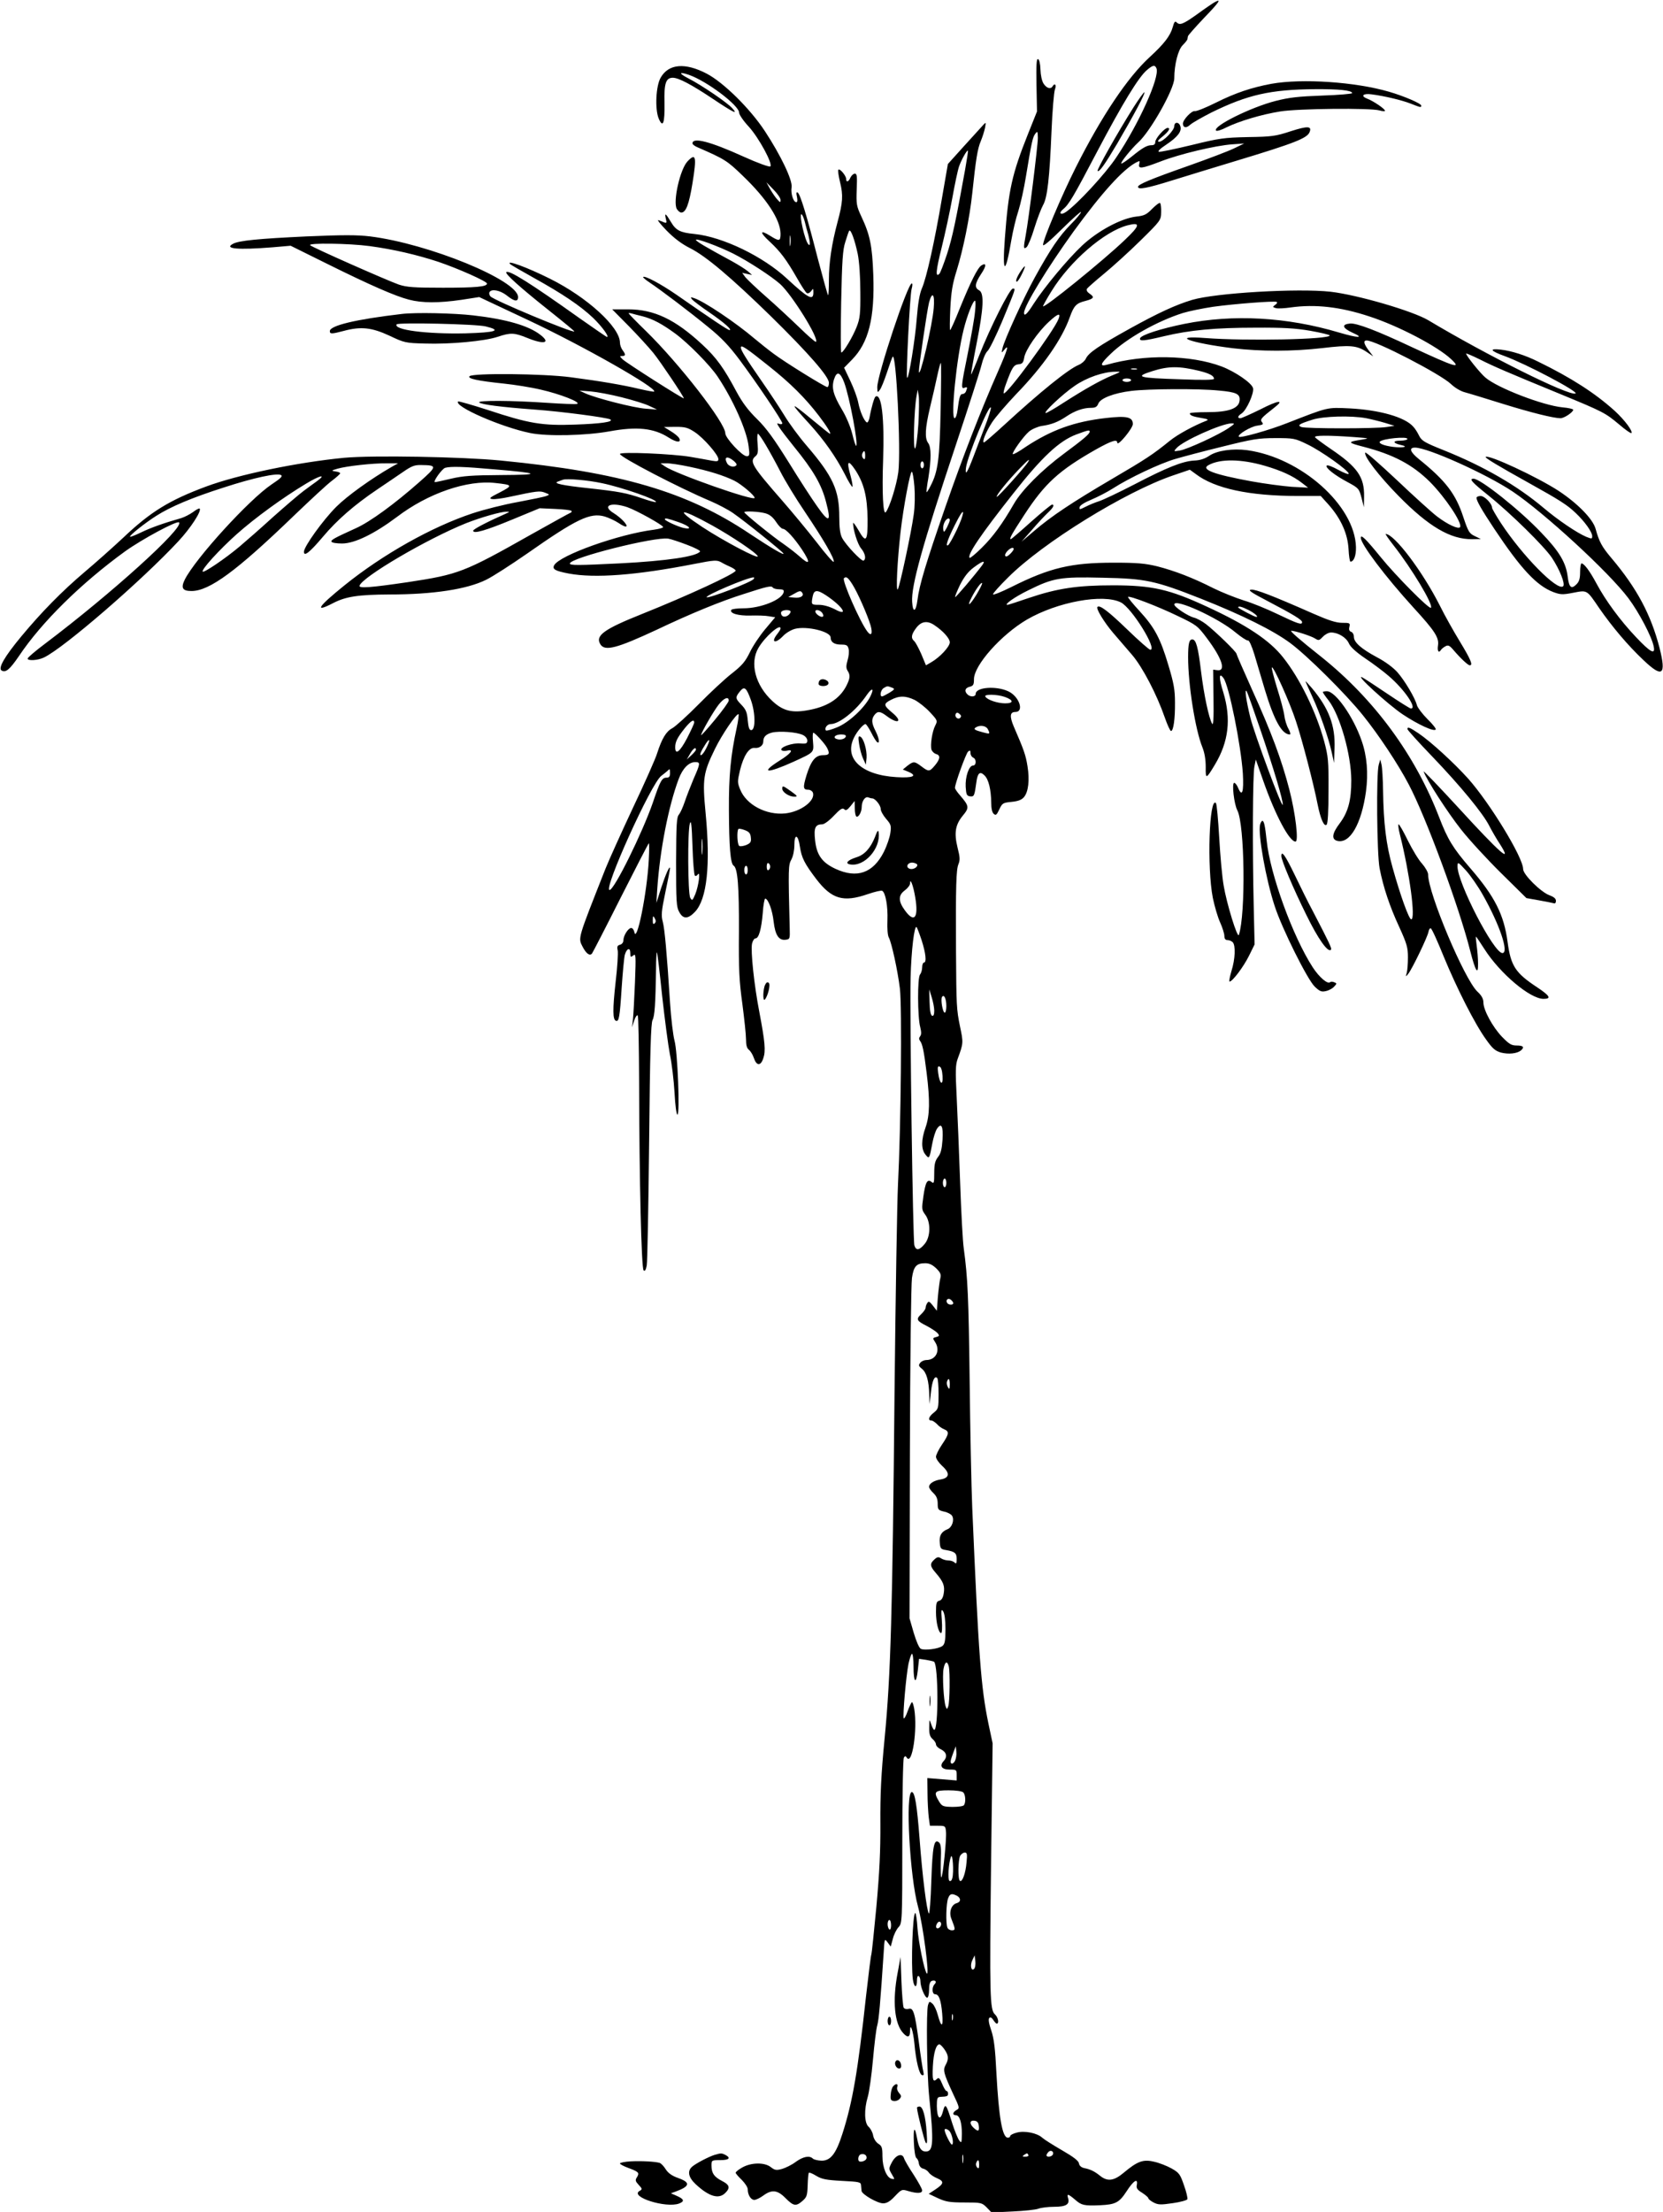 <?xml version="1.0" standalone="no"?>
<!DOCTYPE svg PUBLIC "-//W3C//DTD SVG 20010904//EN"
 "http://www.w3.org/TR/2001/REC-SVG-20010904/DTD/svg10.dtd">
<svg version="1.0" xmlns="http://www.w3.org/2000/svg"
 width="963pt" height="1280pt" viewBox="0 0 963 1280"
 preserveAspectRatio="xMidYMid meet">
<g transform="translate(0,1280) scale(0.1,-0.1)"
fill="#000000" stroke="none">
<path d="M7035 12788 c-11 -6 -57 -37 -102 -70 -83 -59 -101 -66 -120 -47 -9
9 -14 1 -22 -28 -14 -50 -50 -97 -133 -173 -128 -117 -279 -342 -428 -638 -83
-165 -190 -418 -190 -449 0 -11 38 21 110 92 61 60 110 104 110 98 0 -6 -27
-39 -60 -72 -66 -67 -116 -140 -208 -307 -66 -120 -177 -363 -187 -410 -6 -28
-6 -28 9 -10 31 39 23 8 -35 -124 -100 -227 -203 -491 -305 -785 -111 -320
-151 -452 -161 -536 -9 -71 -27 -78 -31 -12 -6 93 59 326 253 908 74 222 141
430 149 464 8 34 23 69 34 79 11 9 49 87 85 172 82 198 79 190 62 190 -18 0
-132 -227 -195 -387 -24 -62 -45 -111 -47 -110 -1 2 13 82 32 178 41 206 45
293 15 309 -28 15 -25 39 11 94 32 47 32 69 2 50 -22 -14 -62 -94 -124 -246
-28 -71 -54 -128 -57 -128 -3 0 -2 55 1 123 5 97 12 143 37 222 38 123 75 305
90 445 21 200 31 260 49 302 10 24 21 59 25 78 6 34 6 35 -12 15 -10 -11 -60
-66 -111 -122 l-92 -102 -35 -202 c-42 -247 -89 -459 -116 -519 -13 -31 -22
-84 -29 -170 -9 -121 -47 -356 -56 -346 -8 7 16 479 26 514 5 17 6 32 1 32
-24 0 -200 -530 -200 -601 1 -32 2 -33 15 -15 8 10 26 55 41 100 15 45 29 86
33 91 20 35 49 -535 33 -667 -10 -75 -51 -207 -73 -232 -15 -17 -22 114 -15
304 8 243 -9 387 -44 365 -7 -4 -24 -61 -35 -123 -4 -18 -11 -30 -16 -26 -16
10 -39 63 -49 114 -5 27 -26 84 -46 126 l-36 76 46 47 c96 98 132 240 123 491
-6 168 -19 231 -69 337 -28 60 -30 71 -27 156 3 77 2 92 -11 92 -8 0 -19 -10
-25 -22 -11 -26 -25 -30 -25 -9 0 19 -37 63 -45 54 -4 -4 1 -37 10 -74 18 -74
16 -114 -15 -229 -34 -127 -50 -236 -50 -333 0 -52 -2 -93 -5 -90 -3 3 -30
100 -60 214 -63 246 -101 371 -116 380 -8 4 -9 -4 -4 -25 4 -20 3 -31 -4 -31
-17 0 -33 51 -27 87 6 40 -62 183 -154 323 -85 130 -240 283 -338 334 -125 65
-220 57 -266 -23 -28 -48 -34 -181 -12 -236 25 -59 36 -29 34 90 -3 113 8 145
48 145 34 0 109 -40 232 -122 120 -80 149 -94 112 -54 -29 33 -182 136 -253
172 -58 30 -57 41 2 21 104 -36 291 -177 291 -219 0 -11 25 -48 56 -81 59 -65
140 -215 125 -230 -5 -5 -72 19 -156 57 -192 87 -295 114 -295 76 0 -6 15 -17
33 -24 154 -67 168 -76 258 -163 140 -134 218 -255 219 -335 0 -45 -7 -46 -61
-12 -60 37 -61 20 -2 -34 62 -58 96 -103 157 -209 26 -46 52 -86 58 -89 6 -4
17 1 25 11 12 18 13 17 13 -8 0 -49 -30 -33 -151 79 -139 130 -373 243 -537
260 -84 8 -108 21 -137 70 -30 50 -38 56 -29 17 6 -22 4 -25 -10 -20 -9 4 -24
10 -33 13 -10 4 11 -23 47 -60 44 -45 88 -78 136 -102 93 -47 235 -167 468
-394 218 -214 336 -349 336 -385 0 -14 -4 -25 -9 -25 -13 0 -246 144 -311 193
-30 22 -80 62 -110 87 -109 93 -294 217 -351 235 -21 7 -22 6 -11 -8 8 -9 53
-43 100 -75 84 -58 135 -102 116 -102 -9 0 -108 66 -306 204 -93 64 -185 113
-194 103 -2 -2 15 -17 38 -32 63 -42 229 -167 341 -259 74 -60 119 -107 181
-190 97 -130 246 -351 246 -365 0 -6 -8 -7 -17 -4 -16 6 -16 4 1 -22 11 -17
47 -64 81 -106 115 -141 163 -223 189 -326 31 -117 17 -122 -54 -20 -28 39
-102 153 -163 252 -85 136 -129 197 -183 250 -52 51 -85 95 -120 160 -72 135
-115 195 -196 270 -158 147 -280 205 -432 205 l-91 0 96 -97 c53 -54 117 -124
143 -156 42 -52 176 -252 176 -262 0 -7 -335 206 -355 226 -17 17 -18 19 -2
19 21 0 21 9 2 34 -8 11 -15 30 -15 43 0 90 -190 263 -405 370 -132 66 -260
113 -230 84 6 -5 68 -41 138 -80 166 -92 268 -161 341 -230 52 -50 96 -111 81
-111 -3 0 -74 49 -158 108 -285 203 -411 282 -425 267 -9 -9 80 -89 254 -227
78 -62 141 -114 140 -116 -10 -10 -468 181 -486 203 -7 8 -9 19 -5 25 12 20
62 10 100 -20 44 -35 65 -38 65 -9 0 97 -518 309 -857 351 -74 9 -158 9 -367
0 -277 -13 -393 -24 -427 -43 -54 -29 30 -36 230 -20 l104 9 206 -102 c256
-127 401 -190 479 -210 76 -20 173 -20 304 -1 l103 16 285 -134 c315 -148 747
-393 728 -413 -2 -2 -40 5 -84 15 -95 23 -224 45 -399 68 -157 21 -567 25
-586 6 -14 -14 48 -27 201 -43 58 -6 154 -21 213 -35 110 -25 233 -73 209 -82
-7 -3 -86 0 -175 6 -201 14 -405 15 -392 2 13 -12 131 -27 320 -41 154 -11
420 -46 439 -57 22 -14 -55 -25 -204 -30 -191 -7 -267 6 -503 84 -93 30 -171
52 -174 50 -27 -28 250 -149 418 -183 99 -20 320 -15 459 10 158 29 256 19
342 -36 47 -30 76 -31 60 -2 -5 8 -26 26 -48 39 l-39 24 66 1 c57 0 72 -4 113
-31 51 -34 136 -131 136 -156 0 -13 -7 -14 -37 -9 -21 4 -76 14 -123 22 -104
18 -410 31 -410 17 0 -18 344 -197 525 -273 44 -19 103 -50 130 -69 67 -46
282 -219 291 -233 11 -17 -72 32 -194 113 -362 243 -745 356 -1442 424 -226
22 -741 31 -906 16 -270 -26 -614 -97 -802 -167 -212 -79 -321 -146 -479 -296
-60 -56 -160 -145 -223 -198 -131 -111 -249 -231 -367 -373 -97 -117 -135
-183 -114 -197 24 -14 47 5 101 84 132 197 360 421 615 606 98 70 300 179 312
167 30 -31 -393 -413 -775 -701 -56 -42 -102 -81 -102 -87 0 -14 58 -11 94 6
116 55 569 447 779 673 71 76 136 176 123 189 -2 3 -20 -6 -38 -20 -18 -13
-49 -29 -68 -35 -102 -29 -178 -56 -233 -83 -33 -16 -62 -27 -64 -25 -6 6 87
80 152 121 83 53 206 105 391 164 175 57 308 85 331 72 12 -6 -1 -19 -54 -54
-130 -87 -441 -428 -503 -551 -24 -49 -13 -66 39 -66 104 0 261 116 591 434
96 92 196 185 222 204 27 20 48 40 48 43 0 4 -12 9 -28 11 -25 4 -24 5 13 16
53 15 204 32 285 31 l65 0 -39 -22 c-118 -68 -256 -167 -319 -230 -77 -77
-187 -230 -187 -260 0 -30 33 -4 111 88 80 95 179 182 314 273 50 33 116 79
149 101 49 34 67 41 105 40 94 -1 93 -7 -10 -98 -144 -127 -286 -231 -369
-268 -128 -58 -145 -68 -140 -78 3 -6 30 -10 61 -10 73 0 187 56 318 154 180
137 408 215 570 196 101 -11 102 -14 26 -54 -60 -30 -66 -36 -44 -39 14 -2 59
4 100 13 159 34 175 36 205 24 28 -11 28 -11 8 -19 -12 -5 -86 -20 -165 -35
-79 -14 -198 -44 -264 -66 -235 -78 -518 -237 -740 -416 -155 -125 -178 -161
-66 -103 73 38 145 49 327 50 252 0 448 30 559 85 39 19 144 87 235 150 291
204 368 240 452 216 23 -7 60 -24 81 -38 20 -14 40 -23 44 -19 9 8 -33 52 -74
77 -70 43 -15 66 80 34 52 -18 207 -104 207 -115 0 -5 -24 -11 -52 -15 -206
-26 -547 -148 -579 -206 -12 -23 6 -33 85 -48 151 -28 389 -10 723 55 122 24
134 24 160 10 15 -9 40 -21 56 -28 15 -7 27 -16 27 -20 0 -17 -280 -146 -540
-250 -223 -89 -275 -126 -243 -177 26 -41 96 -22 324 84 200 95 373 166 507
208 138 45 159 49 167 37 3 -5 20 -10 36 -10 23 0 30 -4 27 -16 -8 -44 -133
-94 -232 -94 -36 0 -67 -4 -71 -9 -12 -20 40 -35 110 -33 39 1 87 0 107 -4
l37 -6 -58 -69 c-32 -38 -72 -98 -89 -134 -26 -53 -44 -75 -104 -122 -40 -31
-127 -112 -193 -179 -66 -67 -135 -129 -152 -138 -35 -18 -60 -59 -88 -146 -9
-30 -72 -172 -140 -315 -67 -143 -138 -300 -158 -350 -164 -415 -160 -401
-133 -454 21 -40 41 -54 54 -39 5 7 80 152 166 323 86 170 159 311 163 315 3
3 3 -40 0 -95 -10 -194 -71 -493 -84 -417 -3 12 -10 22 -18 22 -17 0 -45 -44
-45 -71 0 -12 -8 -23 -20 -26 -15 -4 -18 -11 -13 -33 3 -16 -2 -97 -12 -182
-18 -162 -17 -219 2 -225 17 -6 22 19 33 192 6 88 14 173 18 189 11 39 32 46
32 11 0 -24 2 -26 17 -14 15 13 16 2 10 -156 -4 -93 -9 -190 -12 -215 l-5 -45
12 38 c7 22 16 35 21 31 4 -4 7 -179 8 -388 1 -560 13 -1074 26 -1087 7 -7 13
1 18 28 4 21 10 344 14 718 5 521 10 685 20 703 12 23 17 92 20 296 0 55 3 97
5 95 3 -2 16 -114 30 -249 15 -135 35 -288 45 -340 11 -52 23 -152 27 -222 4
-75 11 -128 17 -128 15 0 1 363 -17 428 -8 29 -20 128 -26 220 -19 296 -31
425 -42 468 -10 36 -8 61 15 171 15 70 27 133 27 138 -1 21 -25 -33 -52 -115
l-27 -85 5 80 c15 224 65 480 124 637 23 62 59 98 96 98 31 0 30 -7 -10 -98
-18 -43 -41 -102 -51 -132 -10 -30 -25 -63 -33 -73 -14 -15 -16 -56 -17 -275
0 -228 2 -261 18 -289 23 -43 51 -42 92 1 69 74 90 270 61 571 -19 198 -14
232 54 371 40 83 127 210 137 201 2 -3 -2 -38 -11 -79 -35 -160 -46 -278 -45
-475 1 -216 9 -310 27 -322 24 -14 32 -121 31 -381 -2 -222 2 -290 20 -420 11
-85 21 -177 21 -204 0 -34 5 -52 17 -61 9 -7 22 -28 28 -46 16 -48 40 -49 55
-3 15 43 10 94 -23 269 -30 154 -51 354 -42 395 4 17 13 30 20 30 19 0 34 53
42 147 3 46 10 83 14 83 17 0 42 -67 49 -133 9 -78 30 -110 69 -105 25 3 26 5
24 68 -9 351 -8 364 10 397 10 19 17 53 17 83 0 69 22 62 32 -9 10 -65 26 -97
95 -188 89 -116 156 -136 298 -87 41 14 79 23 84 19 19 -11 33 -89 30 -170 -2
-45 1 -89 8 -100 16 -30 51 -189 64 -295 13 -104 6 -804 -11 -1135 -5 -99 -14
-641 -20 -1205 -12 -1280 -22 -1632 -57 -1995 -21 -216 -26 -329 -25 -495 1
-161 -5 -283 -23 -483 -14 -148 -27 -272 -29 -276 -3 -4 -16 -113 -31 -242
-47 -434 -78 -614 -137 -797 -37 -116 -69 -157 -123 -155 -20 1 -42 6 -48 12
-19 19 -56 12 -99 -19 -22 -17 -59 -35 -80 -41 -33 -9 -42 -7 -65 11 -36 28
-112 27 -164 -2 -22 -12 -39 -26 -39 -31 0 -4 16 -23 35 -41 19 -19 35 -43 35
-55 0 -32 18 -61 38 -61 10 0 33 11 52 25 49 36 82 33 129 -15 46 -46 60 -49
98 -16 25 22 28 31 30 91 1 37 4 69 7 72 3 3 22 -5 43 -18 32 -19 56 -24 148
-29 101 -5 110 -7 111 -25 1 -11 2 -26 3 -33 2 -20 92 -72 125 -72 21 0 40 11
68 41 39 41 41 41 78 30 51 -15 80 -14 80 4 0 8 -22 48 -49 90 -28 42 -53 85
-56 96 -10 32 -47 20 -70 -23 -19 -36 -19 -38 -1 -69 18 -30 18 -31 0 -27 -29
5 -54 65 -54 130 0 50 -3 60 -24 73 -14 9 -27 30 -30 48 -3 18 -15 40 -26 50
-25 21 -27 100 -5 173 8 27 22 123 30 214 8 91 19 181 25 200 9 31 18 130 37
419 5 84 5 85 23 61 l18 -24 12 44 c6 25 21 55 33 68 21 23 22 27 22 495 0
260 4 478 9 486 7 11 10 11 17 0 31 -48 63 163 43 283 -4 21 -9 38 -13 38 -3
0 -15 -24 -25 -52 -10 -29 -21 -47 -23 -41 -6 18 14 247 28 316 7 31 16 57 20
57 5 0 9 -33 9 -74 0 -94 15 -107 25 -20 l7 65 41 -6 c23 -4 44 -9 46 -11 25
-23 26 -394 1 -394 -4 0 -12 15 -18 33 -10 31 -10 31 -11 -18 -1 -39 4 -54 19
-68 11 -9 20 -23 20 -31 0 -8 12 -21 27 -28 34 -16 41 -43 18 -68 -27 -29 -12
-50 35 -50 38 0 40 -1 40 -31 l0 -32 -85 7 -85 7 1 -88 c0 -48 4 -110 7 -138
l7 -50 45 0 c44 0 45 -1 48 -35 4 -42 -18 -259 -27 -264 -3 -2 -4 40 -3 93 3
78 1 100 -11 110 -28 23 -37 -21 -44 -224 -3 -108 -10 -192 -14 -188 -12 12
-38 217 -54 433 -15 193 -27 270 -45 270 -38 0 -12 -491 36 -663 29 -106 68
-404 51 -387 -14 13 -49 185 -54 262 -3 49 -9 88 -13 88 -15 0 -25 -299 -14
-383 7 -51 24 -54 24 -6 0 18 4 28 10 24 6 -3 10 -17 10 -31 0 -32 26 -94 39
-94 6 0 11 20 11 45 0 32 5 47 15 52 21 7 32 -4 17 -19 -17 -17 -15 -58 3 -58
22 0 34 -32 41 -112 7 -81 -5 -84 -26 -6 -7 26 -20 54 -30 63 -17 15 -19 15
-26 -7 -11 -33 -7 -393 6 -523 28 -277 25 -325 -19 -325 -26 0 -40 20 -50 74
-14 77 -23 67 -19 -22 2 -47 8 -86 15 -90 6 -4 13 -18 14 -32 3 -15 12 -26 24
-29 11 -2 26 -12 33 -22 7 -11 29 -26 49 -34 42 -18 39 -32 -11 -65 l-38 -25
53 -25 c46 -21 68 -25 154 -25 97 0 101 -1 129 -29 l28 -29 122 6 c66 3 134
10 149 16 16 6 57 11 91 11 69 0 92 14 81 50 -9 28 1 25 42 -10 35 -31 51 -35
143 -31 90 4 111 15 154 81 40 62 67 79 59 36 -4 -18 3 -28 31 -45 20 -13 36
-27 36 -32 0 -4 14 -16 30 -24 27 -14 42 -14 111 -4 44 6 83 17 85 23 2 6 -6
43 -20 81 -22 64 -28 72 -72 97 -27 15 -73 33 -102 39 -63 15 -96 2 -175 -64
-56 -47 -93 -52 -135 -19 -32 26 -57 39 -94 46 -17 4 -28 14 -30 27 -2 15 -32
38 -98 76 -52 30 -104 63 -115 73 -29 27 -103 42 -148 29 -20 -5 -37 -14 -37
-19 0 -6 -6 -10 -14 -10 -32 0 -52 116 -66 373 -7 143 -14 200 -30 248 -14 40
-18 65 -11 72 6 6 14 2 23 -12 7 -11 16 -21 20 -21 15 0 8 37 -11 54 -29 26
-31 111 -22 870 l9 698 -24 113 c-44 212 -57 391 -94 1250 -5 121 -12 452 -15
735 -6 485 -11 595 -34 765 -6 39 -15 210 -21 380 -6 171 -15 393 -20 494 -8
155 -7 190 6 225 33 89 33 93 13 187 -20 99 -21 117 -23 434 -2 380 1 473 14
504 10 25 9 41 -5 96 -21 86 -13 133 31 186 38 46 36 55 -17 117 -16 18 -29
37 -29 43 0 24 64 200 76 210 11 9 14 7 14 -9 0 -11 7 -22 15 -26 20 -7 20
-46 -1 -46 -23 0 -45 -65 -42 -123 3 -45 6 -52 25 -55 24 -3 26 2 37 82 7 54
21 65 47 39 24 -23 38 -82 39 -159 0 -32 5 -56 15 -64 12 -10 17 -5 32 27 17
36 21 38 72 43 38 4 58 12 71 28 25 30 33 98 20 178 -10 64 -21 95 -80 231
-24 57 -22 83 9 83 54 0 23 91 -41 120 -72 33 -188 23 -188 -15 0 -18 -31 -20
-48 -3 -19 19 -14 37 13 44 21 5 25 12 25 44 0 80 157 257 307 345 176 102
441 151 544 99 63 -32 213 -274 170 -274 -6 0 -67 53 -135 119 -109 105 -158
142 -171 129 -10 -9 39 -89 90 -149 30 -35 80 -93 111 -129 60 -70 143 -229
189 -362 15 -43 31 -78 36 -78 14 0 24 70 23 165 0 74 -7 112 -38 215 -47 158
-80 219 -168 315 -39 42 -68 78 -66 81 9 8 171 -54 287 -110 109 -52 116 -57
169 -128 89 -118 114 -194 60 -186 l-23 3 2 -165 c2 -115 -1 -160 -8 -148 -19
34 -47 165 -64 302 -17 142 -29 186 -51 186 -18 0 -24 -25 -24 -103 0 -158 41
-419 83 -522 13 -33 19 -72 19 -114 -1 -71 2 -71 53 14 80 133 95 265 49 418
-27 85 -26 120 1 83 32 -43 101 -388 112 -552 6 -106 -4 -139 -27 -84 -7 17
-17 30 -23 30 -15 0 -1 -123 18 -159 43 -83 49 -600 9 -721 -8 -23 -71 182
-88 285 -9 49 -20 175 -26 280 -6 104 -14 193 -19 198 -39 39 -52 -374 -18
-548 10 -49 29 -114 43 -144 13 -29 24 -64 24 -77 0 -16 6 -24 18 -24 10 0 23
-5 30 -12 18 -18 15 -98 -7 -167 -10 -34 -15 -61 -11 -61 17 0 82 87 113 150
l32 65 -5 215 c-8 335 -6 771 4 815 l8 40 43 -123 c69 -197 151 -352 187 -352
19 0 0 163 -36 302 -44 169 -102 327 -216 578 -49 109 -90 203 -90 207 0 11
-124 131 -176 171 -22 17 -53 34 -70 38 -35 9 -114 61 -114 76 0 39 256 -78
355 -162 33 -27 65 -48 71 -46 7 3 22 -30 38 -82 14 -48 42 -140 61 -205 53
-175 98 -257 144 -257 6 0 2 15 -8 33 -10 17 -21 52 -24 77 -3 25 -22 96 -42
159 -19 63 -33 116 -30 119 9 9 104 -202 140 -313 36 -108 102 -362 125 -480
17 -85 38 -131 52 -117 7 7 11 73 11 199 1 171 -2 196 -25 283 -47 172 -141
364 -238 486 -78 99 -212 188 -440 293 -218 101 -318 124 -545 124 -205 0
-321 -17 -487 -73 -64 -22 -120 -40 -124 -40 -23 0 42 46 120 84 145 72 185
79 430 73 251 -5 306 -17 572 -122 237 -94 415 -182 514 -255 98 -72 324 -296
423 -420 91 -113 204 -283 265 -400 99 -187 291 -707 356 -964 30 -117 46
-143 45 -71 0 28 -4 74 -8 103 -4 28 -6 52 -4 52 2 0 24 -33 49 -72 90 -141
264 -288 342 -288 47 0 38 17 -37 67 -126 83 -152 123 -171 262 -21 158 -74
263 -215 426 -102 118 -132 168 -181 295 -139 362 -377 685 -684 930 -124 98
-183 150 -173 150 23 0 117 -31 137 -44 22 -14 25 -13 47 10 12 13 33 24 47
24 41 0 88 -29 103 -63 9 -21 41 -50 95 -87 45 -30 106 -76 136 -102 91 -78
166 -188 128 -188 -5 0 -66 38 -134 84 -68 46 -134 89 -147 96 -50 24 150
-158 234 -214 89 -59 182 -102 191 -87 3 4 -19 32 -49 61 -29 29 -56 65 -60
79 -10 41 -70 142 -113 191 -24 27 -71 62 -119 87 -91 49 -133 86 -133 118 0
13 -7 26 -16 29 -11 4 -14 13 -10 29 5 22 2 23 -42 23 -35 0 -78 14 -167 53
-238 105 -335 142 -360 139 -21 -2 -1 -16 97 -67 149 -78 198 -108 198 -121 0
-18 -24 -10 -139 45 -62 30 -152 67 -200 81 -47 15 -125 46 -174 70 -120 61
-225 101 -326 127 -71 17 -116 21 -251 21 -247 0 -370 -29 -592 -140 -60 -30
-108 -49 -108 -43 0 6 39 50 88 98 201 201 679 496 955 590 l97 33 33 -24
c111 -85 310 -128 596 -128 l129 0 47 -52 c71 -81 109 -167 114 -255 2 -40 7
-73 11 -73 20 0 33 35 32 84 -6 241 -318 518 -630 561 -83 11 -175 -2 -219
-32 -25 -17 -54 -27 -88 -28 -68 -4 -158 -40 -348 -139 -89 -46 -180 -89 -202
-96 -22 -7 -57 -21 -78 -32 -36 -18 -38 -18 -35 -2 2 10 29 27 68 43 36 15 92
44 125 65 93 60 271 144 360 170 44 13 168 46 275 72 173 43 207 49 305 49
106 0 113 -1 185 -36 80 -38 240 -152 240 -170 0 -6 -27 4 -60 22 -32 18 -63
30 -67 25 -11 -11 44 -55 121 -96 63 -34 66 -37 80 -90 l14 -55 1 63 c2 112
-39 170 -191 273 -47 32 -89 63 -93 69 -7 11 74 12 225 1 92 -7 93 -7 45 -15
-84 -13 -83 -17 10 -41 174 -45 284 -103 386 -204 89 -90 188 -238 174 -261
-9 -14 -71 14 -134 62 -30 23 -134 117 -232 210 -98 92 -180 164 -183 159 -11
-18 79 -135 193 -251 174 -177 300 -251 425 -250 l51 1 -35 17 c-32 15 -38 26
-66 109 -44 135 -102 211 -257 336 -52 42 -60 67 -23 67 74 0 412 -152 565
-254 181 -121 558 -467 671 -618 60 -80 135 -222 146 -278 11 -51 -18 -36
-102 53 -91 96 -176 211 -230 312 -38 71 -71 115 -86 115 -4 0 -8 -22 -8 -50
0 -37 -5 -55 -21 -71 -30 -30 -43 -19 -51 45 -10 81 -49 146 -153 254 -124
131 -352 312 -392 312 -28 0 -10 -20 85 -96 130 -104 324 -295 369 -362 45
-68 78 -151 65 -164 -32 -32 -237 177 -361 366 -28 43 -51 83 -51 88 0 24 -43
68 -66 68 -13 0 -24 -5 -24 -10 0 -18 30 -70 103 -180 154 -231 245 -329 342
-366 41 -15 53 -16 115 -4 82 16 78 18 150 -88 75 -108 165 -215 255 -300 112
-107 135 -90 95 69 -50 193 -131 345 -278 519 -56 66 -72 96 -92 169 -15 57
-104 148 -215 221 -123 80 -406 212 -422 196 -5 -5 71 -51 251 -151 178 -99
222 -127 270 -173 52 -49 96 -110 96 -134 0 -17 -2 -17 -35 -4 -54 23 -162 96
-245 166 -154 130 -348 242 -580 335 -110 44 -127 54 -142 83 -9 19 -24 43
-35 54 -49 55 -195 96 -368 105 -133 6 -120 9 -364 -86 -104 -41 -269 -87
-277 -78 -11 11 68 59 106 64 34 5 38 8 28 20 -13 16 -7 23 72 85 61 47 23 43
-82 -11 -57 -28 -109 -51 -115 -51 -19 0 -16 13 6 27 29 18 74 118 67 147 -7
30 -104 96 -183 126 -180 67 -449 71 -662 10 -45 -13 -40 5 20 62 92 90 270
190 419 237 36 11 115 27 175 36 123 17 356 35 368 28 5 -3 1 -11 -9 -17 -16
-12 -15 -13 5 -19 12 -3 50 -1 84 4 142 20 288 4 457 -52 169 -55 394 -173
473 -247 63 -59 24 -47 -224 68 -206 97 -324 142 -362 138 -50 -5 -44 -26 15
-53 72 -32 34 -32 -78 1 -302 90 -613 107 -896 50 -138 -28 -249 -64 -256 -83
-6 -19 23 -16 140 12 148 35 294 49 528 49 160 1 230 -3 318 -18 61 -11 112
-23 112 -27 0 -23 -482 -33 -719 -15 -208 16 -91 -28 159 -59 160 -19 345 -19
518 1 160 19 199 15 254 -21 l40 -27 -26 34 c-29 39 -33 58 -12 58 52 0 427
-194 488 -252 23 -22 57 -42 81 -48 23 -6 121 -36 217 -66 171 -53 294 -83
336 -84 22 0 74 35 74 49 0 5 -28 11 -62 14 -113 11 -376 112 -446 172 -31 26
-112 127 -112 139 0 3 35 -12 78 -33 83 -42 158 -74 467 -201 250 -103 261
-109 341 -176 36 -31 68 -53 71 -50 10 10 -39 76 -97 129 -113 102 -251 191
-444 285 -72 36 -153 62 -215 69 -70 8 -62 -7 21 -37 124 -45 435 -209 411
-217 -41 -14 -513 221 -852 424 -91 54 -410 147 -566 165 -191 21 -666 -7
-801 -47 -94 -28 -196 -75 -359 -165 -186 -103 -241 -141 -257 -175 -6 -13
-24 -29 -41 -36 -61 -25 -224 -157 -432 -348 -60 -55 -113 -101 -117 -101 -14
0 13 65 48 118 20 30 82 102 138 161 157 162 266 319 311 446 24 67 38 81 91
94 49 13 54 22 22 43 -13 9 -18 19 -14 27 4 6 49 46 99 87 51 42 146 128 211
192 117 115 119 118 120 164 1 25 -2 49 -6 53 -4 4 -24 -11 -45 -32 -33 -34
-46 -41 -93 -46 -87 -10 -222 -82 -314 -168 -84 -79 -217 -239 -280 -336 -37
-59 -56 -77 -56 -53 0 40 137 263 287 471 165 226 286 359 362 399 22 11 23
11 18 -9 -7 -30 14 -27 124 15 111 43 317 92 414 99 l70 5 -60 -29 c-33 -16
-152 -61 -265 -101 -219 -77 -290 -107 -290 -121 0 -18 53 -8 197 37 82 25
249 77 373 114 341 103 411 131 424 167 13 34 -12 35 -109 4 -88 -29 -111 -32
-248 -34 -139 -3 -167 -7 -326 -46 -96 -23 -181 -41 -190 -39 -9 2 7 18 42 41
66 44 92 77 82 107 -8 26 -35 26 -35 0 0 -24 -64 -90 -88 -90 -12 1 -6 10 21
31 36 30 47 49 28 49 -17 0 -71 -61 -71 -81 0 -13 -7 -19 -21 -19 -27 0 -52
-14 -117 -67 -30 -24 -57 -42 -59 -39 -6 6 61 88 97 121 71 63 210 310 210
372 0 79 22 166 49 192 14 14 26 29 27 34 1 4 2 11 3 17 0 5 42 52 92 105 90
93 104 115 64 93z m-338 -384 c19 -51 -101 -319 -233 -515 -63 -95 -227 -272
-292 -316 -29 -20 -44 -7 -17 15 35 29 60 71 199 336 146 277 240 431 288 471
34 29 46 31 55 9z m-1108 -584 c-54 -299 -74 -394 -105 -490 -19 -58 -39 -109
-44 -114 -24 -24 -21 16 13 152 20 81 48 210 62 288 14 78 31 159 39 182 14
39 46 96 51 90 2 -2 -6 -50 -16 -108z m-1069 -177 c0 -16 -2 -16 -18 2 -11 11
-29 38 -42 60 l-22 40 41 -42 c23 -23 41 -50 41 -60z m140 -125 c6 -24 15 -59
21 -78 11 -45 12 -67 0 -54 -20 21 -55 174 -40 174 4 0 13 -19 19 -42z m1852
-108 c-122 -117 -472 -400 -472 -382 0 4 22 44 49 87 107 174 306 346 440 381
78 20 74 0 -17 -86z m-1545 -80 c9 -45 15 -134 15 -220 1 -126 -2 -152 -21
-201 -22 -57 -77 -149 -89 -149 -4 0 -4 132 -1 292 5 239 9 303 24 348 9 30
19 59 22 64 9 14 33 -53 50 -134z m-390 53 c-2 -16 -4 -5 -4 22 0 28 2 40 4
28 2 -13 2 -35 0 -50z m-332 -50 c89 -45 221 -131 273 -177 69 -63 226 -315
207 -334 -3 -3 -47 35 -98 85 -51 49 -137 129 -192 177 -55 48 -108 99 -119
112 l-18 25 28 -6 29 -6 -24 21 c-13 11 -54 37 -90 57 -157 85 -211 117 -211
125 0 11 131 -37 215 -79z m-2105 43 c140 -19 273 -50 398 -91 115 -39 282
-113 282 -126 0 -18 -63 -24 -255 -24 -168 0 -209 3 -255 18 -66 23 -501 215
-514 228 -15 14 225 11 344 -5z m3267 -358 c-7 -97 -83 -420 -86 -368 -1 25
48 358 59 400 18 67 34 49 27 -32z m239 -22 c-3 -36 -22 -142 -41 -237 -40
-196 -41 -211 -20 -203 17 7 18 3 9 -20 -3 -9 -12 -16 -20 -16 -14 0 -19 -15
-29 -92 -3 -27 -11 -48 -17 -48 -24 0 11 349 52 512 20 81 54 168 66 168 4 0
4 -29 0 -64z m-1926 -26 c61 -16 113 -44 190 -100 76 -56 203 -185 246 -250
89 -133 168 -310 179 -402 7 -52 5 -58 -11 -58 -26 0 -124 105 -124 133 0 60
-265 401 -459 591 -56 54 -101 101 -101 103 0 2 8 2 18 -1 9 -3 37 -10 62 -16z
m2410 -15 c-26 -69 -303 -445 -318 -431 -2 3 3 27 13 53 35 96 45 112 73 115
22 2 28 9 33 39 7 44 79 148 143 207 52 48 70 54 56 17z m-1677 -274 c126
-100 210 -184 289 -287 45 -59 73 -104 64 -104 -3 0 -48 36 -101 80 -134 111
-137 107 -16 -25 83 -91 153 -191 203 -289 21 -43 42 -76 44 -73 3 3 -2 32
-11 65 -24 85 -15 96 28 32 50 -77 69 -152 71 -283 1 -130 -9 -143 -53 -65
-17 29 -31 48 -31 41 0 -39 26 -122 46 -146 24 -29 31 -61 15 -71 -11 -7 -103
90 -125 132 -11 22 -16 57 -16 121 0 154 -36 234 -188 411 -45 52 -103 131
-130 176 -27 44 -85 132 -129 195 -93 134 -123 182 -123 198 0 18 28 0 163
-108z m994 -253 c-6 -286 -15 -356 -58 -439 -11 -23 -22 -39 -24 -37 -1 1 3
39 11 83 17 107 17 177 -1 201 -21 28 -18 85 10 204 14 58 33 140 42 183 9 42
18 77 21 77 3 0 2 -123 -1 -272z m1497 226 c61 -15 86 -29 86 -46 0 -7 -67 -8
-192 -3 -251 8 -271 14 -163 48 92 29 154 29 269 1z m-361 9 c-7 -2 -21 -2
-30 0 -10 3 -4 5 12 5 17 0 24 -2 18 -5z m-144 -36 c-69 -29 -156 -78 -278
-156 -52 -34 -99 -61 -105 -61 -19 0 98 110 167 157 69 48 167 82 237 82 34 1
33 0 -21 -22z m-1551 -39 c32 -86 85 -368 69 -368 -2 0 -13 31 -22 70 -10 40
-35 100 -60 141 -50 84 -61 126 -45 175 16 48 35 42 58 -18z m1662 12 c0 -5
-11 -10 -25 -10 -14 0 -25 5 -25 10 0 6 11 10 25 10 14 0 25 -4 25 -10z m508
-60 c102 -9 125 -20 120 -59 -5 -45 -64 -66 -185 -66 -57 0 -103 -3 -103 -7 0
-12 19 -19 68 -27 37 -6 43 -10 27 -16 -72 -28 -167 -80 -210 -115 -100 -81
-140 -107 -333 -220 -237 -139 -355 -218 -453 -302 l-74 -63 62 70 c33 39 75
83 92 99 31 29 39 46 23 46 -5 0 -60 -45 -122 -100 -61 -55 -114 -100 -116
-100 -12 0 4 28 77 140 120 184 202 258 415 379 93 52 124 61 124 39 1 -24 90
83 90 108 0 41 -35 49 -156 35 -184 -21 -316 -69 -466 -168 -37 -26 -70 -44
-73 -41 -7 7 61 103 94 131 17 14 50 28 73 32 57 8 95 23 143 55 49 33 98 50
142 50 26 0 35 5 43 24 11 31 91 62 192 74 97 12 390 14 506 2z m-3458 -39
c64 -16 136 -38 160 -50 l45 -21 -65 5 c-67 4 -290 61 -351 89 l-34 16 65 -5
c36 -3 117 -18 180 -34z m1718 -156 c-5 -72 -13 -134 -19 -140 -12 -11 -6 222
8 300 l7 40 6 -35 c3 -19 2 -93 -2 -165z m384 -17 c-22 -57 -51 -134 -66 -173
-35 -92 -49 -113 -42 -60 10 69 135 372 144 346 2 -6 -14 -57 -36 -113z m2209
52 c30 -6 79 -18 109 -27 l55 -17 -45 -7 c-59 -10 -469 -10 -494 0 -25 10 -13
18 63 42 64 21 226 25 312 9z m-795 -56 c-59 -41 -241 -124 -283 -131 -38 -6
-38 -6 -20 14 37 42 258 141 317 143 23 0 21 -2 -14 -26z m-806 -22 c0 -13
-35 -43 -150 -128 -127 -94 -243 -210 -289 -290 -66 -115 -121 -190 -185 -253
-36 -36 -68 -62 -71 -59 -16 16 64 134 253 373 166 211 266 304 365 341 70 26
77 27 77 16z m-1875 -78 c22 -37 60 -106 85 -155 25 -49 88 -153 141 -231 107
-159 173 -272 167 -289 -2 -6 -47 45 -99 113 -53 68 -141 174 -195 236 -182
208 -196 232 -158 263 13 11 15 26 11 71 -3 32 -2 58 2 58 4 0 25 -30 46 -66z
m3715 36 c0 -5 -18 -10 -41 -10 -46 0 -45 -14 3 -25 48 -10 15 -18 -45 -11
-53 7 -86 20 -76 31 18 17 159 31 159 15z m-3140 -97 c0 -20 -3 -24 -11 -16
-7 7 -9 19 -6 27 10 24 17 19 17 -11z m-745 -54 c-11 -16 -44 -10 -55 11 -18
33 -2 43 31 19 16 -11 27 -25 24 -30z m1688 17 c-16 -27 -176 -206 -181 -201
-6 6 58 86 127 158 57 59 68 67 54 43z m1370 -21 c96 -28 163 -58 217 -100
l35 -27 -95 5 c-52 4 -158 18 -235 32 -219 40 -294 69 -246 94 68 37 189 35
324 -4z m-1973 5 c0 -11 -4 -20 -10 -20 -5 0 -10 9 -10 20 0 11 5 20 10 20 6
0 10 -9 10 -20z m-1357 -11 c110 -23 200 -51 260 -81 40 -20 117 -85 117 -99
0 -22 -458 139 -521 183 l-24 17 33 0 c18 1 79 -8 135 -20z m-1130 -15 c266
-22 277 -32 37 -33 -168 -1 -220 -5 -288 -21 -46 -11 -88 -20 -93 -20 -15 0
41 78 59 83 33 9 107 7 285 -9z m2432 -98 c4 -48 3 -119 -4 -165 -14 -103 -80
-411 -92 -431 -12 -18 -3 164 16 332 17 147 55 348 65 348 5 0 11 -38 15 -84z
m-3459 30 c-16 -11 -51 -37 -78 -57 -27 -20 -106 -88 -176 -150 -69 -63 -157
-140 -195 -172 -82 -69 -205 -152 -213 -145 -10 11 97 128 198 218 107 95 267
211 400 291 79 48 122 58 64 15z m1650 -12 c116 -24 325 -97 312 -109 -2 -3
-38 7 -79 21 -94 32 -131 39 -312 59 -150 16 -206 28 -177 38 8 3 22 8 30 11
22 8 142 -2 226 -20z m-177 -160 c3 -4 1 -9 -5 -11 -6 -2 -107 -58 -225 -124
-393 -222 -423 -233 -719 -278 -212 -31 -284 -37 -278 -20 17 51 390 270 616
361 86 34 205 68 236 67 19 0 18 -1 -4 -11 -102 -45 -190 -90 -190 -99 0 -20
71 0 230 66 l155 64 89 -4 c48 -2 91 -7 95 -11z m816 -85 c115 -64 258 -160
263 -178 6 -19 -199 89 -322 170 -165 109 -131 113 59 8z m306 71 c26 -7 44
-22 63 -50 14 -22 32 -40 39 -40 18 0 66 -53 111 -120 52 -79 46 -94 -15 -39
-19 17 -59 48 -90 70 -60 40 -229 177 -229 185 0 8 85 4 121 -6z m1111 -93
c-22 -46 -45 -88 -52 -92 -20 -12 3 49 59 155 41 76 35 26 -7 -63z m-1614 42
c65 -22 86 -46 30 -34 -34 8 -108 42 -108 50 0 9 14 6 78 -16z m1572 11 c0 -6
-8 -25 -17 -43 -16 -29 -18 -30 -21 -10 -2 12 2 31 8 42 11 22 30 28 30 11z
m-1523 -142 c46 -17 80 -35 77 -39 -18 -29 -192 -55 -464 -69 -243 -12 -290
-12 -290 -1 0 33 494 157 570 144 14 -2 62 -18 107 -35z m1893 -25 c0 -10 -32
-43 -42 -43 -13 0 -9 17 8 34 16 16 34 21 34 9z m-181 -92 c-43 -58 -154 -189
-158 -186 -2 3 11 34 28 70 23 45 46 76 78 100 50 38 73 46 52 16z m-1324 -81
c-11 -18 -263 -115 -273 -106 -9 10 232 113 271 115 5 1 5 -4 2 -9z m570 -30
c31 -48 88 -178 106 -238 14 -48 5 -67 -18 -37 -44 58 -148 296 -136 309 13
12 23 5 48 -34z m720 -60 c-39 -64 -59 -77 -29 -18 24 47 55 90 61 84 3 -3
-12 -32 -32 -66z m-1009 9 c11 -18 -11 -31 -47 -27 l-34 3 30 17 c36 21 42 21
51 7z m139 -15 c97 -65 133 -125 48 -79 -30 15 -64 25 -90 25 -46 0 -46 1 -37
49 8 39 26 40 79 5z m2445 -84 c35 -18 60 -40 45 -40 -10 0 -105 50 -105 55 0
10 22 4 60 -15z m-2652 -12 c-7 -21 -36 -34 -49 -21 -6 6 -8 16 -5 22 10 15
59 14 54 -1z m182 -3 c7 -9 10 -19 6 -22 -8 -9 -38 9 -44 25 -5 17 23 15 38
-3z m650 -72 c50 -33 90 -77 90 -100 0 -25 -58 -87 -107 -115 l-31 -18 -27 65
c-16 36 -34 70 -42 76 -19 17 -16 38 13 76 29 38 64 43 104 16z m-890 -20 c0
-5 -9 -19 -20 -33 -38 -49 -10 -57 35 -10 16 17 46 35 68 41 68 18 207 -15
207 -50 0 -27 21 -41 61 -41 31 0 38 -4 43 -25 4 -14 1 -44 -6 -66 -9 -32 -9
-45 0 -60 17 -26 15 -44 -7 -88 -40 -77 -114 -123 -230 -142 -88 -15 -139 -1
-198 54 -99 91 -133 220 -81 308 38 65 129 144 128 112z m645 -342 c18 -7 17
-10 -15 -30 -19 -11 -38 -21 -42 -21 -16 0 -8 39 10 49 20 12 21 12 47 2z
m-817 -71 c27 -75 28 -175 2 -175 -11 0 -16 15 -20 57 -4 48 -11 63 -39 92
-34 35 -34 42 -3 79 23 27 35 16 60 -53z m691 18 c-34 -66 -125 -150 -192
-177 -32 -13 -60 -21 -64 -18 -11 12 7 37 27 37 50 0 148 78 209 168 32 46 45
40 20 -10z m2254 -174 c83 -242 139 -431 135 -451 -4 -21 -165 412 -188 506
-24 98 -34 171 -21 151 5 -8 38 -101 74 -206z m-1474 173 c51 -18 52 -37 2
-37 -44 0 -104 20 -115 39 -10 15 68 14 113 -2z m-523 -17 c23 -12 63 -43 88
-70 45 -48 46 -51 32 -78 -18 -34 -30 -114 -22 -140 4 -11 16 -22 26 -25 27
-7 25 -29 -6 -66 -31 -37 -36 -38 -78 -6 -40 30 -46 31 -81 4 l-27 -22 32 -13
c56 -24 26 -37 -69 -31 -203 12 -306 109 -245 230 18 36 53 77 66 77 4 0 19
-22 33 -49 13 -27 29 -52 35 -56 16 -10 11 23 -10 65 -23 45 -25 68 -6 93 18
23 33 22 70 -6 66 -50 96 -34 34 18 -52 43 -53 52 -11 74 49 26 86 26 139 1z
m-1076 -4 c0 -8 -36 -58 -80 -111 -44 -53 -80 -93 -80 -89 0 14 72 139 102
177 30 38 58 49 58 23z m1340 -100 c-13 -13 -35 7 -25 24 5 8 11 8 21 -1 10
-8 12 -15 4 -23z m-1540 -27 c0 -6 -19 -47 -41 -90 -42 -80 -69 -101 -69 -53
0 32 13 57 57 112 34 41 53 53 53 31z m1700 -38 c15 -29 13 -30 -27 -19 -50
13 -58 19 -42 29 24 15 58 10 69 -10z m-1071 -34 c15 -7 26 -21 26 -32 0 -17
-6 -20 -41 -17 -46 4 -119 -22 -109 -38 3 -5 17 -7 31 -4 45 11 25 -16 -41
-57 -117 -74 -75 -77 80 -7 120 55 118 52 113 115 -3 29 -2 53 2 53 9 0 66
-62 79 -87 18 -35 13 -43 -23 -43 -44 0 -69 -31 -96 -117 -21 -70 -20 -83 11
-83 11 0 22 -7 26 -16 17 -46 -68 -111 -160 -121 -110 -11 -226 50 -261 139
-16 39 -16 46 -1 110 21 86 53 134 85 130 27 -3 50 14 50 37 0 27 16 43 51 52
43 10 143 3 178 -14z m249 -9 c-5 -15 -33 -22 -54 -14 -24 9 -6 26 27 26 20 0
29 -4 27 -12z m-808 -67 c-11 -23 -25 -41 -31 -41 -10 0 0 23 29 68 24 36 25
18 2 -27z m-60 -9 c0 -5 -12 -19 -27 -33 l-26 -24 19 33 c17 30 34 42 34 24z
m-150 -137 c0 -18 -5 -25 -19 -25 -28 0 -37 -16 -81 -146 -60 -173 -223 -504
-250 -504 -38 0 241 617 299 660 14 11 31 24 36 29 14 14 15 14 15 -14z m1171
-145 c17 0 49 -40 49 -61 0 -12 14 -37 31 -57 28 -32 31 -40 25 -81 -3 -25
-20 -75 -38 -111 -62 -122 -155 -155 -279 -98 -78 36 -110 80 -119 166 -8 72
1 92 42 92 11 0 41 22 67 50 37 39 50 47 60 37 9 -9 17 -5 36 18 l24 30 1 -42
c0 -23 4 -44 9 -48 12 -7 31 26 31 55 0 33 19 62 37 56 8 -3 19 -6 24 -6z
m-1027 -447 c4 -4 12 -1 17 7 17 24 4 -69 -15 -115 -16 -37 -18 -39 -29 -20
-14 25 -16 387 -2 430 7 23 11 -8 15 -132 3 -89 9 -166 14 -170z m324 220 c3
-25 -2 -32 -27 -43 -16 -6 -35 -9 -40 -5 -12 7 -15 87 -5 98 4 3 20 0 38 -7
24 -9 32 -19 34 -43z m-281 -90 c-2 -21 -4 -4 -4 37 0 41 2 58 4 38 2 -21 2
-55 0 -75z m393 -78 c0 -8 -4 -17 -10 -20 -6 -4 -10 5 -10 20 0 15 4 24 10 20
6 -3 10 -12 10 -20z m852 10 c1 -15 -27 -29 -45 -22 -26 10 -9 39 20 35 13 -2
24 -7 25 -13z m3274 -172 c98 -173 154 -338 114 -338 -50 0 -261 408 -260 503
1 26 3 25 49 -25 26 -29 70 -92 97 -140z m-4256 142 c0 -14 -4 -25 -10 -25 -5
0 -10 11 -10 25 0 14 5 25 10 25 6 0 10 -11 10 -25z m970 -158 c20 -118 -5
-151 -60 -75 -39 53 -39 88 0 116 17 13 30 30 30 40 0 36 19 -13 30 -81z
m-1509 -150 c-8 -8 -11 -3 -11 19 1 25 2 27 11 11 8 -14 8 -22 0 -30z m1546
-98 c24 -75 30 -129 13 -129 -5 0 -10 -13 -10 -28 0 -15 -6 -34 -12 -41 -16
-15 -15 -248 1 -305 7 -29 7 -43 -1 -53 -7 -9 -7 -17 -1 -25 15 -19 23 -58 39
-187 20 -161 18 -245 -6 -314 -26 -72 -26 -128 -1 -158 22 -28 23 -26 40 65 6
33 18 70 26 83 26 39 38 17 33 -62 -4 -55 -10 -80 -26 -100 -17 -22 -22 -41
-22 -93 0 -57 -2 -63 -15 -52 -25 20 -36 0 -48 -84 -10 -71 -10 -77 11 -105
33 -45 31 -129 -4 -170 -31 -37 -49 -39 -59 -8 -9 29 -27 1324 -22 1547 4 162
22 309 35 295 3 -3 16 -37 29 -76z m73 -407 c0 -23 -4 -32 -12 -30 -9 3 -14
30 -15 79 l-2 74 14 -45 c8 -25 15 -60 15 -78z m70 26 c0 -21 -4 -38 -9 -38
-12 0 -25 76 -16 91 12 18 25 -11 25 -53z m-22 -404 c4 -61 -17 -48 -25 16 -5
34 -3 42 8 38 9 -3 15 -23 17 -54z m22 -619 c0 -14 -4 -25 -10 -25 -5 0 -10
11 -10 25 0 14 5 25 10 25 6 0 10 -11 10 -25z m-58 -495 c25 -25 29 -36 23
-58 -4 -15 -10 -63 -14 -107 l-6 -80 -23 30 c-19 24 -25 27 -32 15 -6 -8 -10
-21 -10 -28 0 -7 -12 -24 -26 -37 -31 -29 -27 -38 35 -69 26 -14 53 -32 61
-41 11 -14 10 -17 -9 -22 -20 -5 -21 -7 -6 -29 32 -49 5 -104 -51 -104 -12 0
-28 -7 -35 -16 -11 -14 -10 -19 10 -35 26 -21 40 -69 42 -149 l2 -55 8 69 c7
67 21 97 36 82 5 -4 8 -46 8 -93 0 -81 -1 -86 -27 -107 -30 -23 -37 -46 -15
-46 8 0 22 -10 33 -21 10 -12 29 -25 42 -30 30 -12 28 -28 -13 -88 -19 -28
-35 -60 -35 -71 0 -11 16 -34 35 -52 47 -42 44 -70 -7 -79 -40 -6 -68 -24 -68
-43 0 -7 11 -23 25 -36 18 -17 25 -34 25 -61 0 -34 3 -38 36 -46 21 -4 41 -15
47 -24 15 -24 0 -68 -26 -78 -35 -14 -49 -36 -45 -78 3 -35 6 -38 38 -43 50
-9 60 -17 60 -53 0 -24 -3 -28 -12 -19 -7 7 -22 12 -35 12 -13 0 -32 5 -43 12
-15 10 -23 9 -39 -6 -28 -25 -26 -39 8 -78 44 -51 53 -75 46 -118 -4 -26 -13
-40 -26 -43 -16 -4 -19 -14 -19 -65 0 -60 15 -122 30 -122 5 0 7 33 4 73 -5
62 -3 69 8 52 8 -13 13 -51 13 -103 0 -68 -4 -86 -18 -97 -23 -17 -105 -27
-125 -16 -10 5 -27 46 -41 93 l-24 83 2 955 c1 525 7 982 12 1015 10 68 26 85
77 85 24 0 42 -9 64 -30z m98 -201 c0 -12 -27 -11 -35 1 -11 17 5 32 21 19 8
-6 14 -15 14 -20z m-20 -471 c-1 -28 -2 -30 -11 -15 -6 10 -8 25 -5 33 9 24
16 16 16 -18z m-6 -1630 c8 -32 6 -209 -3 -232 -7 -19 -8 -19 -15 0 -11 30
-20 177 -12 218 8 41 21 47 30 14z m36 -548 c-6 -11 -15 -18 -20 -15 -9 6 -7
16 13 70 l12 30 3 -32 c2 -18 -2 -41 -8 -53z m48 -182 c13 -13 16 -57 4 -74
-4 -6 -33 -10 -66 -10 -55 1 -61 4 -78 31 -34 57 -27 65 55 65 43 0 78 -5 85
-12z m19 -405 c-5 -63 -25 -116 -38 -107 -13 7 -11 121 1 145 6 10 18 19 27
19 13 0 15 -9 10 -57z m-82 -90 c-3 -14 -10 -21 -17 -17 -11 7 -5 105 9 140
10 23 17 -88 8 -123z m26 -103 c25 -14 24 -36 -1 -43 -31 -8 -46 -52 -31 -90
24 -61 25 -67 3 -67 -11 0 -23 7 -26 16 -10 25 -7 140 4 168 10 28 21 31 51
16z m-381 -171 c0 -17 -4 -28 -10 -24 -5 3 -10 17 -10 31 0 13 5 24 10 24 6 0
10 -14 10 -31z m290 7 c0 -16 -18 -31 -27 -22 -8 8 5 36 17 36 5 0 10 -6 10
-14z m191 -259 c-17 -17 -25 21 -10 51 l13 27 4 -34 c2 -18 -1 -38 -7 -44z
m-124 -294 c-3 -10 -5 -4 -5 12 0 17 2 24 5 18 2 -7 2 -21 0 -30z m-48 -172
c24 -34 26 -56 7 -90 -17 -30 -11 -50 42 -165 39 -82 40 -86 21 -96 -23 -13
-25 -30 -4 -30 22 0 35 -42 35 -108 -1 -53 -2 -56 -16 -37 -8 11 -26 55 -40
99 -35 113 -40 119 -54 67 -15 -57 -34 -40 -35 32 0 45 3 52 20 53 40 2 45 4
45 19 0 8 -4 15 -9 15 -5 0 -16 19 -25 41 -13 32 -20 39 -29 30 -24 -24 -29
-9 -25 72 4 79 19 127 38 127 5 0 18 -13 29 -29z m199 -443 c4 -32 -4 -35 -30
-11 -25 23 -23 45 5 41 16 -2 23 -11 25 -30z m-169 -31 c16 -20 26 -77 13 -77
-8 0 -42 68 -42 85 0 10 18 5 29 -8z m597 -136 c-8 -13 -36 -15 -36 -3 0 4 5
13 12 20 14 14 34 0 24 -17z m-1078 -20 c-2 -9 -13 -17 -26 -19 -16 -3 -22 2
-22 16 0 11 6 22 13 25 20 7 38 -4 35 -22z m559 -23 c-2 -13 -4 -5 -4 17 -1
22 1 32 4 23 2 -10 2 -28 0 -40z m378 42 c3 -6 -4 -10 -17 -10 -18 0 -20 2 -8
10 19 12 18 12 25 0z m-285 -57 c0 -20 -3 -24 -11 -16 -7 7 -9 19 -6 27 10 24
17 19 17 -11z"/>
<path d="M6564 12179 c-92 -146 -214 -362 -208 -368 9 -9 41 36 114 159 94
161 163 290 157 296 -2 3 -31 -37 -63 -87z"/>
<path d="M4747 8863 c-4 -3 -7 -12 -7 -20 0 -16 46 -18 56 -2 11 19 -33 39
-49 22z"/>
<path d="M4975 8494 c4 -27 14 -65 23 -84 l16 -35 4 40 c3 46 -18 117 -38 123
-10 4 -11 -6 -5 -44z"/>
<path d="M4530 8236 c0 -20 39 -46 69 -46 22 0 20 3 -17 30 -48 34 -52 36 -52
16z"/>
<path d="M5067 7957 c-26 -65 -61 -104 -108 -118 -50 -16 -68 -35 -37 -41 83
-16 179 92 166 185 -2 17 -8 10 -21 -26z"/>
<path d="M6002 12308 l3 -153 -52 -130 c-93 -233 -113 -323 -134 -603 -16
-210 3 -217 37 -14 9 53 27 130 41 171 13 41 33 131 44 200 33 201 39 227 54
247 13 17 14 15 15 -24 0 -45 -53 -471 -70 -561 -14 -76 -14 -86 5 -71 8 7 29
57 45 111 17 55 40 114 50 132 25 42 38 158 49 427 5 118 14 227 20 243 10 26
-1 39 -14 17 -11 -18 -34 -11 -52 16 -10 16 -17 49 -18 82 -1 33 -7 58 -14 60
-9 3 -11 -34 -9 -150z"/>
<path d="M7362 12315 c-113 -21 -207 -52 -321 -109 -58 -29 -113 -51 -122 -49
-18 4 -69 -50 -69 -72 0 -25 21 -28 43 -6 13 11 67 42 122 70 210 103 342 133
600 135 138 1 215 -7 215 -23 0 -4 -78 -11 -172 -14 -139 -5 -193 -11 -271
-31 -145 -37 -368 -148 -345 -172 5 -4 32 4 60 19 74 36 204 75 311 92 105 17
521 21 575 6 17 -5 32 -6 32 -2 0 11 -68 57 -103 70 -41 16 -23 32 26 25 77
-10 176 -34 227 -54 58 -23 60 -23 60 -11 0 12 -100 55 -186 80 -195 57 -504
78 -682 46z"/>
<path d="M3981 11866 c-43 -46 -85 -232 -62 -275 7 -11 18 -21 26 -21 27 0 45
47 65 170 25 154 20 178 -29 126z"/>
<path d="M5912 11233 c-23 -34 -34 -63 -24 -63 5 0 18 20 30 45 25 51 22 58
-6 18z"/>
<path d="M2325 10983 c-265 -31 -415 -67 -415 -99 0 -18 11 -17 80 1 100 27
162 20 264 -27 88 -42 95 -43 206 -46 146 -5 348 14 422 39 75 25 96 24 170
-6 100 -41 140 -30 75 19 -68 52 -196 89 -387 111 -112 13 -336 18 -415 8z
m488 -72 c95 -23 59 -35 -118 -40 -224 -5 -418 20 -398 52 7 12 462 2 516 -12z"/>
<path d="M8069 9645 c107 -136 233 -346 217 -362 -10 -10 -205 187 -290 292
-87 107 -116 135 -116 113 0 -37 141 -224 305 -404 124 -135 149 -174 142
-219 -5 -33 4 -47 18 -25 3 5 15 15 25 20 16 9 24 5 47 -22 41 -48 84 -88 94
-88 20 0 6 33 -57 137 -36 59 -89 153 -116 208 -100 198 -264 415 -314 415 -3
0 17 -29 45 -65z"/>
<path d="M7560 8857 c0 -2 18 -42 39 -88 45 -97 94 -238 113 -324 l13 -60 3
84 c5 133 -33 232 -131 349 -21 24 -37 42 -37 39z"/>
<path d="M7660 8795 c0 -3 15 -25 34 -49 66 -87 130 -311 131 -461 0 -116 -18
-183 -66 -248 -46 -60 -50 -94 -15 -103 73 -18 140 98 166 286 14 105 6 205
-25 293 -48 140 -152 287 -201 287 -13 0 -24 -2 -24 -5z"/>
<path d="M8150 8581 c0 -5 64 -76 143 -158 164 -171 296 -331 332 -404 14 -27
41 -74 61 -104 75 -118 1 -53 -239 209 -116 126 -207 221 -203 211 20 -53 140
-238 215 -333 46 -59 151 -173 232 -253 l148 -146 73 -13 c40 -7 79 -15 86
-17 7 -3 12 3 12 14 0 13 -12 23 -37 32 -51 19 -153 120 -153 152 0 67 -192
381 -318 523 -82 91 -215 213 -287 262 -52 35 -65 40 -65 25z"/>
<path d="M7984 8375 c-15 -49 -11 -519 5 -600 21 -108 58 -220 114 -340 44
-97 50 -118 50 -175 0 -36 -3 -76 -7 -90 -7 -24 -7 -24 9 -5 23 29 113 216
117 243 2 12 8 22 13 20 6 -1 39 -74 75 -163 76 -184 180 -390 246 -481 37
-52 52 -65 86 -75 44 -11 92 -6 115 12 22 19 15 29 -24 29 -31 0 -44 8 -85 50
-54 56 -108 155 -108 199 0 21 -10 40 -35 63 -76 73 -285 569 -285 677 0 13
-16 41 -35 63 -20 21 -56 81 -82 133 -25 52 -50 95 -54 95 -4 0 -1 -26 7 -57
57 -226 93 -493 66 -493 -13 0 -64 141 -108 300 -38 135 -52 256 -55 445 -1
66 -5 134 -9 150 l-7 30 -9 -30z"/>
<path d="M7297 8029 c-14 -52 34 -321 85 -474 42 -129 188 -422 231 -464 29
-28 40 -32 65 -26 16 3 38 15 47 25 17 18 17 20 1 26 -9 4 -19 4 -23 1 -14
-15 -63 27 -101 85 -115 177 -247 538 -267 733 -9 84 -15 115 -25 115 -4 0
-10 -10 -13 -21z"/>
<path d="M7420 7846 c0 -24 69 -188 145 -341 68 -139 125 -219 142 -201 7 7
-10 41 -104 222 -27 50 -74 145 -106 212 -54 112 -77 144 -77 108z"/>
<path d="M4431 7102 c-13 -25 -15 -100 -2 -86 17 19 34 85 23 96 -7 7 -14 4
-21 -10z"/>
<path d="M5383 2955 c0 -27 2 -38 4 -22 2 15 2 37 0 50 -2 12 -4 0 -4 -28z"/>
<path d="M5198 1384 c-31 -162 -19 -295 33 -350 26 -28 39 -23 39 14 0 52 18
1 25 -73 9 -101 28 -178 44 -183 10 -3 12 1 8 19 -4 13 -16 93 -27 178 -23
168 -31 195 -60 186 -10 -3 -22 0 -27 7 -4 7 -10 76 -13 153 l-5 140 -17 -91z"/>
<path d="M5140 1105 c0 -14 5 -25 10 -25 6 0 10 11 10 25 0 14 -4 25 -10 25
-5 0 -10 -11 -10 -25z"/>
<path d="M5186 871 c-9 -14 4 -41 21 -41 9 0 13 8 11 22 -3 23 -23 35 -32 19z"/>
<path d="M5172 727 c-7 -7 -13 -29 -14 -48 -3 -28 1 -35 18 -37 11 -2 27 4 34
13 11 13 10 18 -4 34 -9 10 -14 25 -10 35 7 19 -9 21 -24 3z"/>
<path d="M5310 603 c1 -26 41 -186 50 -201 9 -13 10 1 6 58 -6 93 -22 150 -41
150 -8 0 -15 -3 -15 -7z"/>
<path d="M4140 331 c-36 -11 -112 -51 -132 -69 -29 -25 -22 -61 19 -100 78
-73 135 -90 173 -52 30 30 25 47 -20 70 -45 23 -60 45 -60 89 0 30 1 31 50 31
52 0 64 12 31 30 -22 11 -26 11 -61 1z"/>
<path d="M3653 293 c-35 -2 -63 -8 -63 -12 0 -5 21 -16 48 -26 61 -23 66 -28
51 -53 -12 -18 -10 -24 10 -46 21 -22 21 -25 5 -34 -61 -34 153 -102 229 -73
33 13 28 26 -16 45 l-32 14 30 11 c81 30 84 52 13 77 -37 13 -59 29 -73 51
-11 18 -27 34 -35 37 -28 8 -105 12 -167 9z"/>
</g>
</svg>
